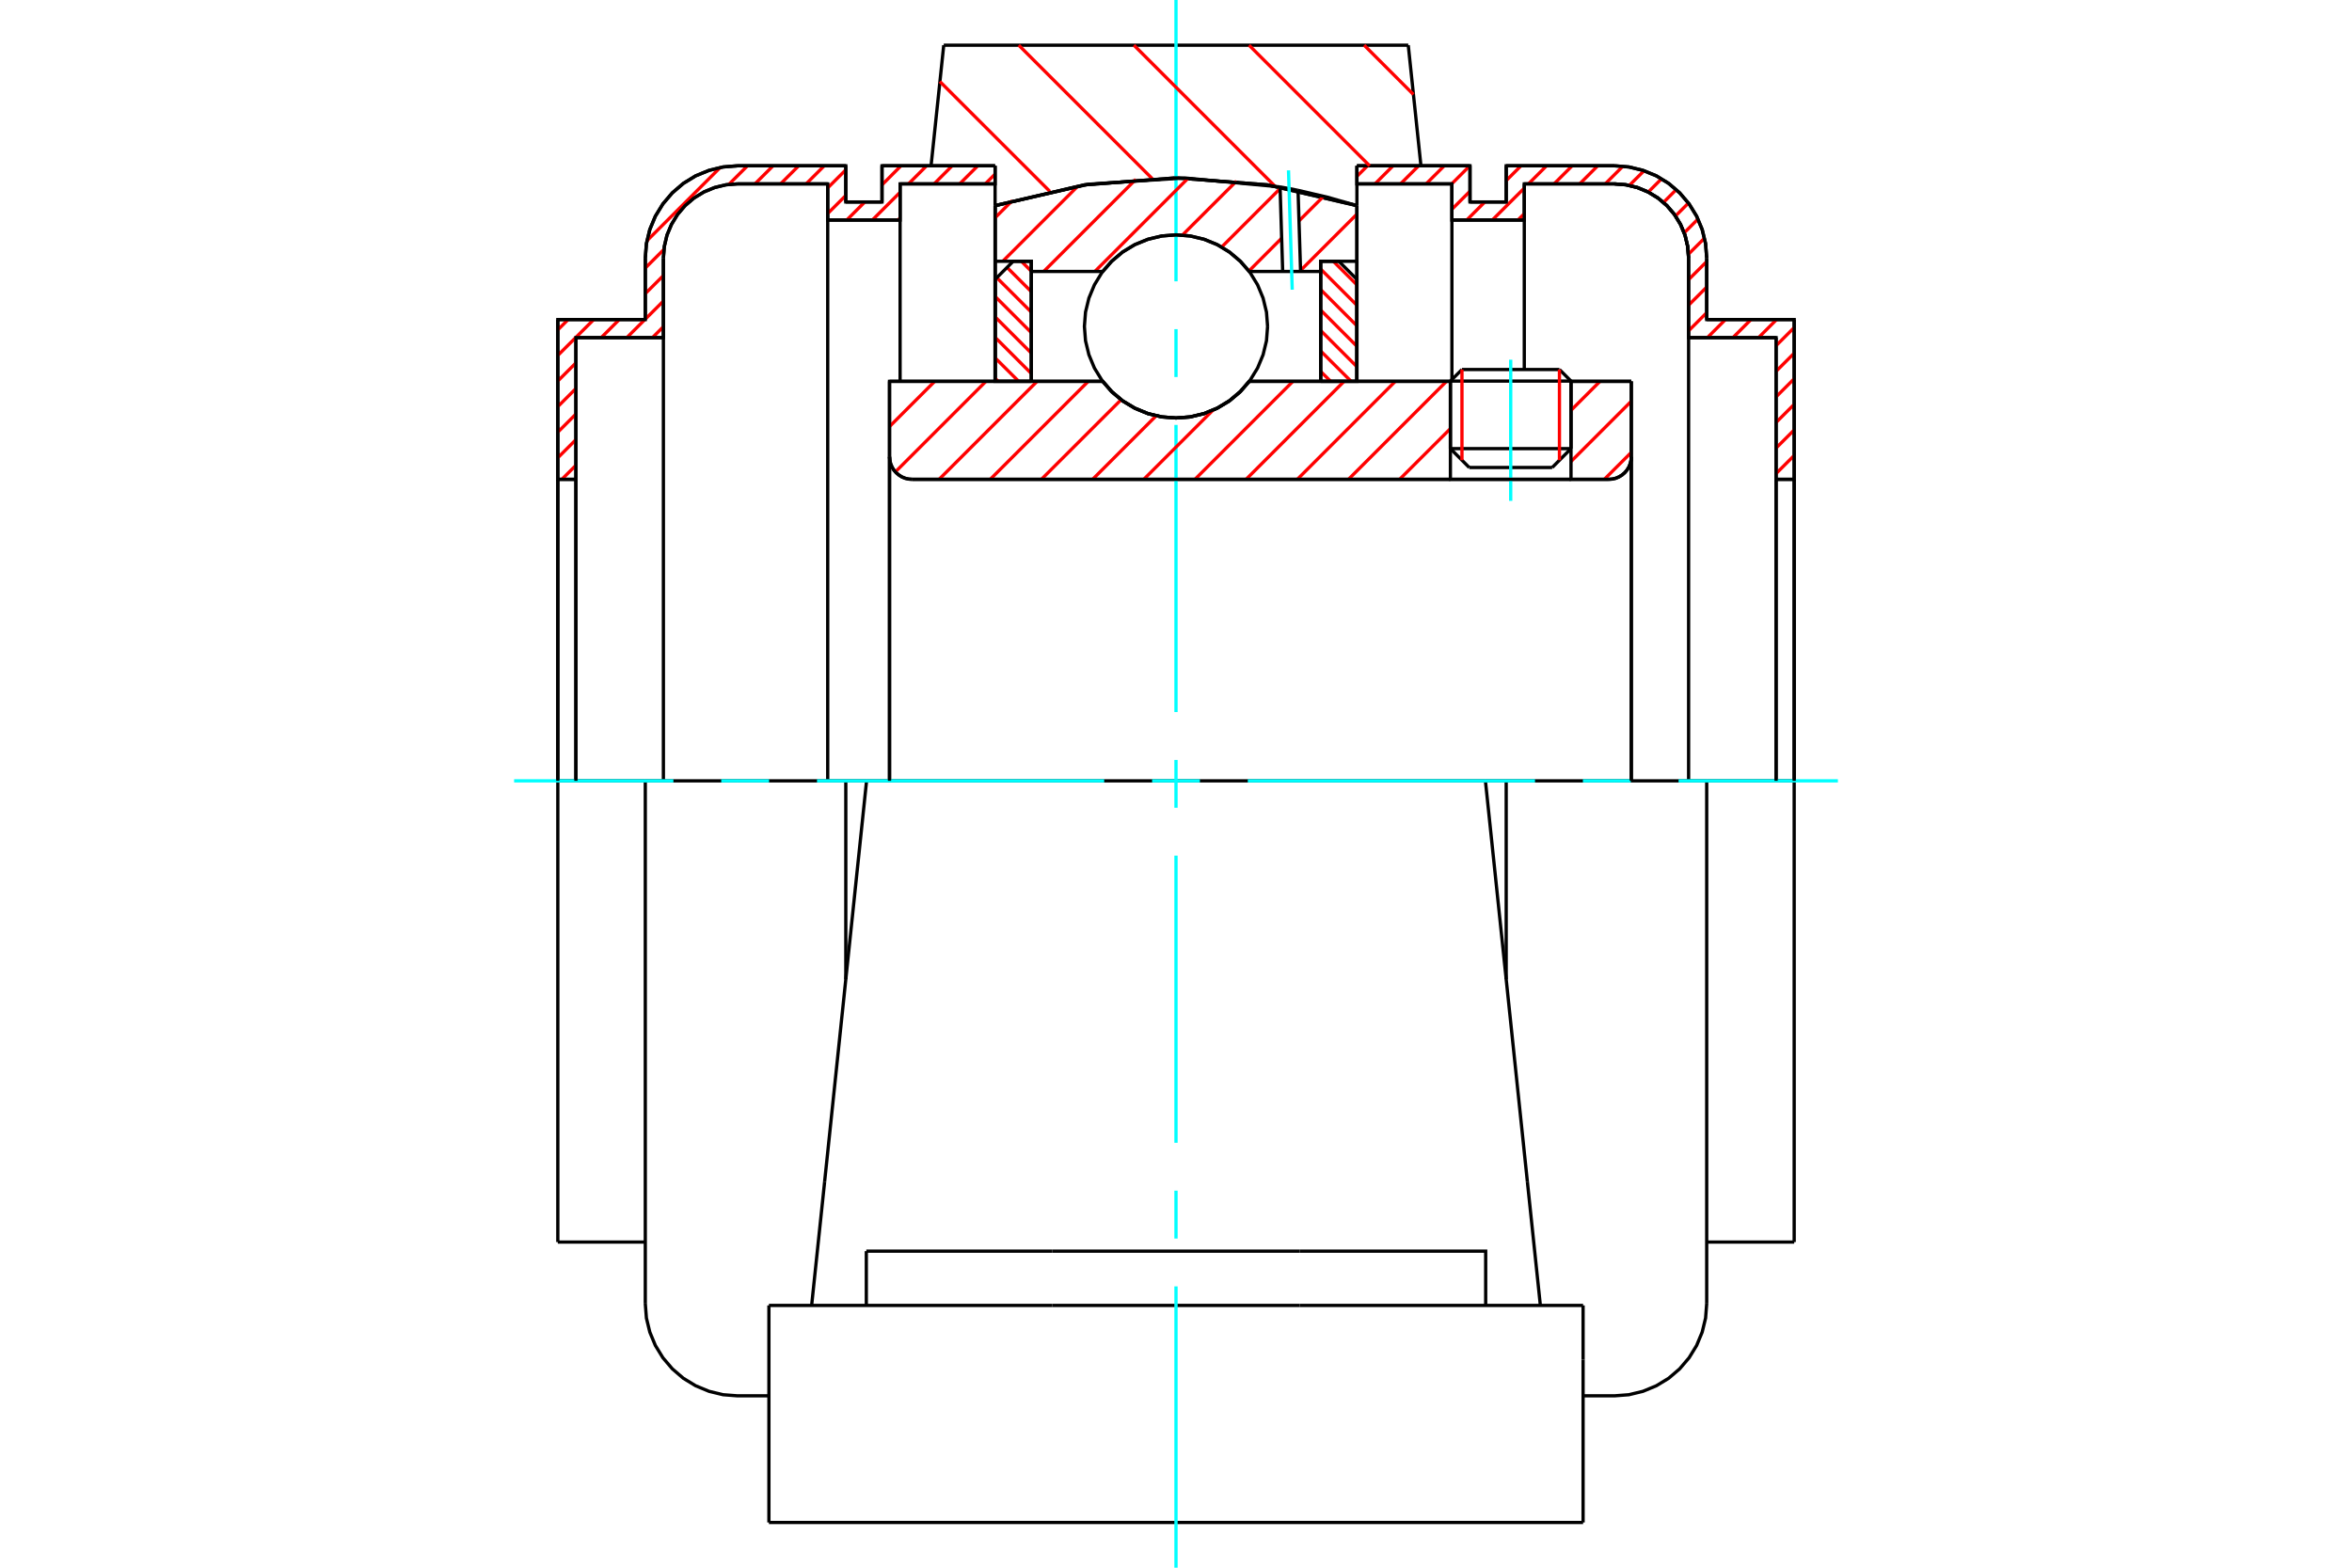 <?xml version="1.0" standalone="no"?>
<!DOCTYPE svg PUBLIC "-//W3C//DTD SVG 1.1//EN"
	"http://www.w3.org/Graphics/SVG/1.1/DTD/svg11.dtd">
<svg xmlns="http://www.w3.org/2000/svg" height="100%" width="100%" viewBox="0 0 36000 24000">
	<rect x="-1800" y="-1200" width="39600" height="26400" style="fill:#FFF"/>
	<g style="fill:none; fill-rule:evenodd" transform="matrix(1 0 0 1 0 0)">
		<g style="fill:none; stroke:#000; stroke-width:50; shape-rendering:geometricPrecision">
			<line x1="24046" y1="5834" x2="22200" y2="5834"/>
			<line x1="22377" y1="5657" x2="23869" y2="5657"/>
			<line x1="22200" y1="6868" x2="24046" y2="6868"/>
			<line x1="23758" y1="7157" x2="22488" y2="7157"/>
			<polyline points="24623,7338 24677,7334 24730,7322 24780,7301 24827,7272 24868,7237 24903,7196 24932,7149 24952,7099 24965,7046 24969,6992"/>
			<line x1="24969" y1="5838" x2="24969" y2="6992"/>
			<line x1="24046" y1="5838" x2="24969" y2="5838"/>
			<line x1="19122" y1="5838" x2="22200" y2="5838"/>
			<polyline points="16878,5838 17021,6001 17187,6140 17373,6251 17574,6333 17784,6383 18000,6399 18216,6383 18426,6333 18627,6251 18813,6140 18979,6001 19122,5838"/>
			<line x1="13615" y1="5838" x2="16878" y2="5838"/>
			<line x1="13615" y1="6992" x2="13615" y2="5838"/>
			<polyline points="13615,6992 13620,7046 13632,7099 13653,7149 13681,7196 13717,7237 13758,7272 13804,7301 13855,7322 13907,7334 13962,7338"/>
			<line x1="24623" y1="7338" x2="13962" y2="7338"/>
			<line x1="24969" y1="6992" x2="24969" y2="11954"/>
			<line x1="13615" y1="6992" x2="13615" y2="11954"/>
			<line x1="22377" y1="5657" x2="22200" y2="5834"/>
			<line x1="24046" y1="5834" x2="23869" y2="5657"/>
			<line x1="23758" y1="7157" x2="24046" y2="6868"/>
			<line x1="22200" y1="6868" x2="22488" y2="7157"/>
			<line x1="22200" y1="5834" x2="22200" y2="6868"/>
			<line x1="24046" y1="6868" x2="24046" y2="5834"/>
			<line x1="22736" y1="11954" x2="13264" y2="11954"/>
			<line x1="21555" y1="692" x2="21749" y2="2538"/>
			<line x1="14445" y1="692" x2="21555" y2="692"/>
			<line x1="14251" y1="2538" x2="14445" y2="692"/>
			<line x1="15231" y1="3148" x2="15231" y2="2538"/>
			<polyline points="20769,3148 19401,2830 18000,2723 16599,2830 15231,3148"/>
			<line x1="20769" y1="2538" x2="20769" y2="3148"/>
			<line x1="15231" y1="5838" x2="15231" y2="3148"/>
			<line x1="20769" y1="3148" x2="20769" y2="5838"/>
			<line x1="11769" y1="23308" x2="24231" y2="23308"/>
			<line x1="13260" y1="19985" x2="13260" y2="19154"/>
			<line x1="16104" y1="19154" x2="13260" y2="19154"/>
			<line x1="16104" y1="19985" x2="19896" y2="19985"/>
			<line x1="19896" y1="19154" x2="16104" y2="19154"/>
			<polyline points="22740,19985 22740,19154 19896,19154"/>
			<line x1="23577" y1="19985" x2="23378" y2="18089"/>
			<line x1="12622" y1="18089" x2="12423" y2="19985"/>
			<line x1="19896" y1="19985" x2="24231" y2="19985"/>
			<line x1="13264" y1="11954" x2="12622" y2="18089"/>
			<line x1="24231" y1="20815" x2="24231" y2="19985"/>
			<line x1="24231" y1="23308" x2="24231" y2="20815"/>
			<polyline points="11769,23308 11769,20815 11769,19985"/>
			<line x1="23378" y1="18089" x2="22736" y2="11954"/>
			<line x1="11769" y1="19985" x2="16104" y2="19985"/>
			<line x1="9877" y1="11954" x2="8538" y2="11954"/>
			<line x1="11289" y1="11954" x2="9877" y2="11954"/>
			<line x1="12946" y1="11954" x2="11289" y2="11954"/>
			<line x1="13264" y1="11954" x2="12946" y2="11954"/>
			<line x1="8815" y1="7338" x2="8538" y2="7338"/>
			<line x1="8815" y1="5169" x2="8815" y2="7338"/>
			<line x1="10154" y1="5169" x2="8815" y2="5169"/>
			<line x1="10154" y1="3951" x2="10154" y2="5169"/>
			<polyline points="11289,2815 11112,2829 10938,2871 10774,2939 10622,3032 10486,3148 10371,3283 10278,3435 10209,3600 10168,3773 10154,3951"/>
			<line x1="12669" y1="2815" x2="11289" y2="2815"/>
			<line x1="12669" y1="3369" x2="12669" y2="2815"/>
			<line x1="13777" y1="3369" x2="12669" y2="3369"/>
			<line x1="13777" y1="2815" x2="13777" y2="3369"/>
			<line x1="15231" y1="2815" x2="13777" y2="2815"/>
			<line x1="13500" y1="2538" x2="15231" y2="2538"/>
			<line x1="13500" y1="3092" x2="13500" y2="2538"/>
			<line x1="12946" y1="3092" x2="13500" y2="3092"/>
			<line x1="12946" y1="2538" x2="12946" y2="3092"/>
			<line x1="11289" y1="2538" x2="12946" y2="2538"/>
			<polyline points="11289,2538 11068,2556 10853,2608 10648,2692 10459,2808 10291,2952 10147,3121 10031,3310 9946,3514 9894,3730 9877,3951"/>
			<line x1="9877" y1="4892" x2="9877" y2="3951"/>
			<line x1="8538" y1="4892" x2="9877" y2="4892"/>
			<line x1="8538" y1="7338" x2="8538" y2="4892"/>
			<line x1="8538" y1="19015" x2="8538" y2="11954"/>
			<line x1="9877" y1="19957" x2="9877" y2="11954"/>
			<line x1="15231" y1="3148" x2="15231" y2="5834"/>
			<line x1="12946" y1="14991" x2="12946" y2="11954"/>
			<line x1="8538" y1="7338" x2="8538" y2="11954"/>
			<line x1="8815" y1="7338" x2="8815" y2="11954"/>
			<line x1="10154" y1="5169" x2="10154" y2="11954"/>
			<line x1="12669" y1="3369" x2="12669" y2="11954"/>
			<line x1="13777" y1="3369" x2="13777" y2="5833"/>
			<line x1="8538" y1="19015" x2="9877" y2="19015"/>
			<polyline points="9877,19957 9894,20178 9946,20393 10031,20598 10147,20787 10291,20956 10459,21100 10648,21215 10853,21300 11068,21352 11289,21369 11769,21369"/>
			<line x1="27462" y1="7338" x2="27185" y2="7338"/>
			<line x1="27462" y1="4892" x2="27462" y2="7338"/>
			<line x1="26123" y1="4892" x2="27462" y2="4892"/>
			<line x1="26123" y1="3951" x2="26123" y2="4892"/>
			<polyline points="26123,3951 26106,3730 26054,3514 25969,3310 25853,3121 25709,2952 25541,2808 25352,2692 25147,2608 24932,2556 24711,2538"/>
			<line x1="23054" y1="2538" x2="24711" y2="2538"/>
			<line x1="23054" y1="3092" x2="23054" y2="2538"/>
			<line x1="22500" y1="3092" x2="23054" y2="3092"/>
			<line x1="22500" y1="2538" x2="22500" y2="3092"/>
			<line x1="20769" y1="2538" x2="22500" y2="2538"/>
			<line x1="22223" y1="2815" x2="20769" y2="2815"/>
			<line x1="22223" y1="3369" x2="22223" y2="2815"/>
			<line x1="23331" y1="3369" x2="22223" y2="3369"/>
			<line x1="23331" y1="2815" x2="23331" y2="3369"/>
			<line x1="24711" y1="2815" x2="23331" y2="2815"/>
			<polyline points="25846,3951 25832,3773 25791,3600 25722,3435 25629,3283 25514,3148 25378,3032 25226,2939 25062,2871 24888,2829 24711,2815"/>
			<line x1="25846" y1="5169" x2="25846" y2="3951"/>
			<line x1="27185" y1="5169" x2="25846" y2="5169"/>
			<line x1="27185" y1="7338" x2="27185" y2="5169"/>
			<line x1="23054" y1="11954" x2="22736" y2="11954"/>
			<line x1="24711" y1="11954" x2="23054" y2="11954"/>
			<line x1="26123" y1="11954" x2="24711" y2="11954"/>
			<line x1="27462" y1="11954" x2="26123" y2="11954"/>
			<line x1="27185" y1="11954" x2="27185" y2="7338"/>
			<line x1="25846" y1="11954" x2="25846" y2="5169"/>
			<line x1="27462" y1="11954" x2="27462" y2="7338"/>
			<line x1="27462" y1="11954" x2="27462" y2="19015"/>
			<line x1="23331" y1="5657" x2="23331" y2="3369"/>
			<line x1="22223" y1="5803" x2="22223" y2="3369"/>
			<line x1="23054" y1="11954" x2="23054" y2="14991"/>
			<line x1="26123" y1="11954" x2="26123" y2="19957"/>
			<polyline points="25846,3951 25832,3773 25791,3600 25722,3435 25629,3283 25514,3148 25378,3032 25226,2939 25062,2871 24888,2829 24711,2815"/>
			<polyline points="24231,21369 24711,21369 24932,21352 25147,21300 25352,21215 25541,21100 25709,20956 25853,20787 25969,20598 26054,20393 26106,20178 26123,19957"/>
			<line x1="26123" y1="19015" x2="27462" y2="19015"/>
		</g>
		<g style="fill:none; stroke:#0FF; stroke-width:50; shape-rendering:geometricPrecision">
			<line x1="23123" y1="7668" x2="23123" y2="5507"/>
			<line x1="18000" y1="24000" x2="18000" y2="19693"/>
			<line x1="18000" y1="18961" x2="18000" y2="18228"/>
			<line x1="18000" y1="17495" x2="18000" y2="13099"/>
			<line x1="18000" y1="12366" x2="18000" y2="11634"/>
			<line x1="18000" y1="10901" x2="18000" y2="6505"/>
			<line x1="18000" y1="5772" x2="18000" y2="5039"/>
			<line x1="18000" y1="4307" x2="18000" y2="0"/>
			<line x1="7869" y1="11954" x2="10307" y2="11954"/>
			<line x1="11039" y1="11954" x2="11772" y2="11954"/>
			<line x1="12505" y1="11954" x2="16901" y2="11954"/>
			<line x1="17634" y1="11954" x2="18366" y2="11954"/>
			<line x1="19099" y1="11954" x2="23495" y2="11954"/>
			<line x1="24228" y1="11954" x2="24961" y2="11954"/>
			<line x1="25693" y1="11954" x2="28131" y2="11954"/>
		</g>
		<g style="fill:none; stroke:#F00; stroke-width:50; shape-rendering:geometricPrecision">
			<line x1="27462" y1="6973" x2="27185" y2="7250"/>
			<line x1="27462" y1="6582" x2="27185" y2="6859"/>
			<line x1="27462" y1="6190" x2="27185" y2="6467"/>
			<line x1="27462" y1="5798" x2="27185" y2="6075"/>
			<line x1="27462" y1="5407" x2="27185" y2="5684"/>
			<line x1="27462" y1="5015" x2="27185" y2="5292"/>
			<line x1="27193" y1="4892" x2="26916" y2="5169"/>
			<line x1="26801" y1="4892" x2="26524" y2="5169"/>
			<line x1="26410" y1="4892" x2="26133" y2="5169"/>
			<line x1="26123" y1="4787" x2="25846" y2="5064"/>
			<line x1="26123" y1="4395" x2="25846" y2="4672"/>
			<line x1="26123" y1="4004" x2="25846" y2="4281"/>
			<line x1="26089" y1="3646" x2="25844" y2="3891"/>
			<line x1="25990" y1="3353" x2="25778" y2="3565"/>
			<line x1="25844" y1="3108" x2="25645" y2="3307"/>
			<line x1="25657" y1="2903" x2="25461" y2="3099"/>
			<line x1="25432" y1="2737" x2="25228" y2="2941"/>
			<line x1="25164" y1="2614" x2="24938" y2="2839"/>
			<line x1="24840" y1="2545" x2="24570" y2="2815"/>
			<line x1="24455" y1="2538" x2="24179" y2="2815"/>
			<line x1="24064" y1="2538" x2="23787" y2="2815"/>
			<line x1="23331" y1="3272" x2="23233" y2="3369"/>
			<line x1="23672" y1="2538" x2="23395" y2="2815"/>
			<line x1="23331" y1="2880" x2="22841" y2="3369"/>
			<line x1="23281" y1="2538" x2="23054" y2="2765"/>
			<line x1="22727" y1="3092" x2="22450" y2="3369"/>
			<line x1="22500" y1="2927" x2="22223" y2="3204"/>
			<line x1="22497" y1="2538" x2="22220" y2="2815"/>
			<line x1="22106" y1="2538" x2="21829" y2="2815"/>
			<line x1="21714" y1="2538" x2="21437" y2="2815"/>
			<line x1="21322" y1="2538" x2="21046" y2="2815"/>
			<line x1="20931" y1="2538" x2="20769" y2="2700"/>
		</g>
		<g style="fill:none; stroke:#000; stroke-width:50; shape-rendering:geometricPrecision">
			<polyline points="20769,2538 22500,2538 22500,3092 23054,3092 23054,2538 24711,2538"/>
			<polyline points="26123,3951 26106,3730 26054,3514 25969,3310 25853,3121 25709,2952 25541,2808 25352,2692 25147,2608 24932,2556 24711,2538"/>
			<polyline points="26123,3951 26123,4892 27462,4892 27462,7338 27185,7338 27185,5169 25846,5169 25846,3951 25832,3773 25791,3600 25722,3435 25629,3283 25514,3148 25378,3032 25226,2939 25062,2871 24888,2829 24711,2815 23331,2815 23331,3369 22223,3369 22223,2815 20769,2815 20769,2538"/>
			<line x1="27462" y1="11954" x2="27462" y2="7338"/>
			<line x1="27185" y1="7338" x2="27185" y2="11954"/>
		</g>
		<g style="fill:none; stroke:#F00; stroke-width:50; shape-rendering:geometricPrecision">
			<line x1="15231" y1="2665" x2="15081" y2="2815"/>
			<line x1="14966" y1="2538" x2="14689" y2="2815"/>
			<line x1="14574" y1="2538" x2="14298" y2="2815"/>
			<line x1="13777" y1="3336" x2="13744" y2="3369"/>
			<line x1="14183" y1="2538" x2="13906" y2="2815"/>
			<line x1="13777" y1="2944" x2="13352" y2="3369"/>
			<line x1="13791" y1="2538" x2="13500" y2="2830"/>
			<line x1="13237" y1="3092" x2="12960" y2="3369"/>
			<line x1="12946" y1="2992" x2="12669" y2="3269"/>
			<line x1="8815" y1="7123" x2="8600" y2="7338"/>
			<line x1="12946" y1="2600" x2="12669" y2="2877"/>
			<line x1="8815" y1="6731" x2="8538" y2="7008"/>
			<line x1="12616" y1="2538" x2="12339" y2="2815"/>
			<line x1="10154" y1="5001" x2="9986" y2="5169"/>
			<line x1="8815" y1="6339" x2="8538" y2="6616"/>
			<line x1="12225" y1="2538" x2="11948" y2="2815"/>
			<line x1="10154" y1="4609" x2="9877" y2="4886"/>
			<line x1="9871" y1="4892" x2="9594" y2="5169"/>
			<line x1="8815" y1="5948" x2="8538" y2="6225"/>
			<line x1="11833" y1="2538" x2="11556" y2="2815"/>
			<line x1="10154" y1="4218" x2="9877" y2="4495"/>
			<line x1="9479" y1="4892" x2="9202" y2="5169"/>
			<line x1="8815" y1="5556" x2="8538" y2="5833"/>
			<line x1="11441" y1="2538" x2="11156" y2="2823"/>
			<line x1="10162" y1="3818" x2="9877" y2="4103"/>
			<line x1="9088" y1="4892" x2="8538" y2="5441"/>
			<line x1="11025" y1="2563" x2="9902" y2="3686"/>
			<line x1="8696" y1="4892" x2="8538" y2="5050"/>
		</g>
		<g style="fill:none; stroke:#000; stroke-width:50; shape-rendering:geometricPrecision">
			<polyline points="15231,2538 13500,2538 13500,3092 12946,3092 12946,2538 11289,2538 11068,2556 10853,2608 10648,2692 10459,2808 10291,2952 10147,3121 10031,3310 9946,3514 9894,3730 9877,3951 9877,4892 8538,4892 8538,7338 8815,7338 8815,5169 10154,5169 10154,3951"/>
			<polyline points="11289,2815 11112,2829 10938,2871 10774,2939 10622,3032 10486,3148 10371,3283 10278,3435 10209,3600 10168,3773 10154,3951"/>
			<polyline points="11289,2815 12669,2815 12669,3369 13777,3369 13777,2815 15231,2815 15231,2538"/>
			<line x1="8538" y1="11954" x2="8538" y2="7338"/>
			<line x1="8815" y1="7338" x2="8815" y2="11954"/>
		</g>
		<g style="fill:none; stroke:#F00; stroke-width:50; shape-rendering:geometricPrecision">
			<line x1="20880" y1="692" x2="21634" y2="1446"/>
			<line x1="19118" y1="692" x2="20964" y2="2538"/>
			<line x1="17356" y1="692" x2="19515" y2="2851"/>
			<line x1="15593" y1="692" x2="17636" y2="2735"/>
			<line x1="14386" y1="1248" x2="16069" y2="2930"/>
		</g>
		<g style="fill:none; stroke:#000; stroke-width:50; shape-rendering:geometricPrecision">
			<polyline points="20769,3148 19401,2830 18000,2723 16599,2830 15231,3148"/>
		</g>
		<g style="fill:none; stroke:#F00; stroke-width:50; shape-rendering:geometricPrecision">
			<line x1="23869" y1="5657" x2="23869" y2="7045"/>
			<line x1="22377" y1="7045" x2="22377" y2="5657"/>
			<line x1="15231" y1="5791" x2="15278" y2="5838"/>
			<line x1="15231" y1="5478" x2="15592" y2="5838"/>
			<line x1="15231" y1="5164" x2="15785" y2="5718"/>
			<line x1="15231" y1="4851" x2="15785" y2="5405"/>
			<line x1="15231" y1="4538" x2="15785" y2="5092"/>
			<line x1="15257" y1="4251" x2="15785" y2="4778"/>
			<line x1="15414" y1="4094" x2="15785" y2="4465"/>
			<line x1="15633" y1="4000" x2="15785" y2="4152"/>
		</g>
		<g style="fill:none; stroke:#000; stroke-width:50; shape-rendering:geometricPrecision">
			<polyline points="15785,5838 15785,4000 15508,4000 15231,4277 15231,5838 15785,5838"/>
		</g>
		<g style="fill:none; stroke:#F00; stroke-width:50; shape-rendering:geometricPrecision">
			<line x1="20408" y1="4000" x2="20769" y2="4361"/>
			<line x1="20215" y1="4120" x2="20769" y2="4674"/>
			<line x1="20215" y1="4434" x2="20769" y2="4988"/>
			<line x1="20215" y1="4747" x2="20769" y2="5301"/>
			<line x1="20215" y1="5060" x2="20769" y2="5614"/>
			<line x1="20215" y1="5374" x2="20680" y2="5838"/>
			<line x1="20215" y1="5687" x2="20367" y2="5838"/>
		</g>
		<g style="fill:none; stroke:#000; stroke-width:50; shape-rendering:geometricPrecision">
			<polyline points="20215,5838 20215,4000 20492,4000 20769,4277 20769,5838 20215,5838"/>
			<polyline points="19402,4997 19385,4778 19333,4564 19249,4361 19134,4173 18991,4006 18824,3863 18636,3748 18433,3664 18219,3613 18000,3595 17781,3613 17567,3664 17364,3748 17176,3863 17009,4006 16866,4173 16751,4361 16667,4564 16615,4778 16598,4997 16615,5217 16667,5431 16751,5634 16866,5821 17009,5989 17176,6131 17364,6246 17567,6331 17781,6382 18000,6399 18219,6382 18433,6331 18636,6246 18824,6131 18991,5989 19134,5821 19249,5634 19333,5431 19385,5217 19402,4997"/>
		</g>
		<g style="fill:none; stroke:#F00; stroke-width:50; shape-rendering:geometricPrecision">
			<line x1="20769" y1="3278" x2="19906" y2="4141"/>
			<line x1="20259" y1="3005" x2="19883" y2="3381"/>
			<line x1="19617" y1="3647" x2="19116" y2="4149"/>
			<line x1="19594" y1="2887" x2="18698" y2="3783"/>
			<line x1="18926" y1="2772" x2="18098" y2="3599"/>
			<line x1="18185" y1="2729" x2="16758" y2="4156"/>
			<line x1="17385" y1="2746" x2="15975" y2="4156"/>
			<line x1="16497" y1="2850" x2="15348" y2="4000"/>
			<line x1="15494" y1="3071" x2="15231" y2="3334"/>
		</g>
		<g style="fill:none; stroke:#000; stroke-width:50; shape-rendering:geometricPrecision">
			<polyline points="15231,5838 15231,4000 15231,3148"/>
			<polyline points="19593,2862 18130,2724 16663,2820 15231,3148"/>
			<polyline points="19868,2914 19731,2887 19593,2862"/>
			<polyline points="20769,3148 20322,3020 19868,2914"/>
			<polyline points="20769,3148 20769,4000 20215,4000 20215,4156 20215,5838"/>
			<polyline points="20215,4156 19907,4156 19633,4156 19122,4156 18979,3994 18813,3855 18627,3743 18426,3662 18216,3612 18000,3595 17784,3612 17574,3662 17373,3743 17187,3855 17021,3994 16878,4156 15785,4156 15785,5838"/>
			<polyline points="15785,4156 15785,4000 15231,4000"/>
			<line x1="20769" y1="4000" x2="20769" y2="5838"/>
		</g>
		<g style="fill:none; stroke:#0FF; stroke-width:50; shape-rendering:geometricPrecision">
			<line x1="19779" y1="4435" x2="19722" y2="2608"/>
		</g>
		<g style="fill:none; stroke:#000; stroke-width:50; shape-rendering:geometricPrecision">
			<line x1="19633" y1="4156" x2="19593" y2="2862"/>
			<line x1="19907" y1="4156" x2="19868" y2="2914"/>
		</g>
		<g style="fill:none; stroke:#F00; stroke-width:50; shape-rendering:geometricPrecision">
			<line x1="24969" y1="6925" x2="24556" y2="7338"/>
			<line x1="24969" y1="6142" x2="24046" y2="7065"/>
			<line x1="24490" y1="5838" x2="24046" y2="6282"/>
			<line x1="22200" y1="6562" x2="21423" y2="7338"/>
			<line x1="22140" y1="5838" x2="20640" y2="7338"/>
			<line x1="21357" y1="5838" x2="19857" y2="7338"/>
			<line x1="20573" y1="5838" x2="19073" y2="7338"/>
			<line x1="19790" y1="5838" x2="18290" y2="7338"/>
			<line x1="18566" y1="6279" x2="17507" y2="7338"/>
			<line x1="17697" y1="6365" x2="16724" y2="7338"/>
			<line x1="17160" y1="6119" x2="15940" y2="7338"/>
			<line x1="16657" y1="5838" x2="15157" y2="7338"/>
			<line x1="15874" y1="5838" x2="14374" y2="7338"/>
			<line x1="15091" y1="5838" x2="13705" y2="7224"/>
			<line x1="14307" y1="5838" x2="13615" y2="6530"/>
		</g>
		<g style="fill:none; stroke:#000; stroke-width:50; shape-rendering:geometricPrecision">
			<line x1="24969" y1="11954" x2="24969" y2="5838"/>
			<polyline points="24623,7338 24677,7334 24730,7322 24780,7301 24827,7272 24868,7237 24903,7196 24932,7149 24952,7099 24965,7046 24969,6992"/>
			<polyline points="24623,7338 24046,7338 24046,5838"/>
			<polyline points="24046,7338 22200,7338 22200,5838"/>
			<line x1="22200" y1="7338" x2="13962" y2="7338"/>
			<polyline points="13615,6992 13620,7046 13632,7099 13653,7149 13681,7196 13717,7237 13758,7272 13804,7301 13855,7322 13907,7334 13962,7338"/>
			<polyline points="13615,6992 13615,5838 14169,5838 16878,5838 17021,6001 17187,6140 17373,6251 17574,6333 17784,6383 18000,6399 18216,6383 18426,6333 18627,6251 18813,6140 18979,6001 19122,5838 22200,5838"/>
			<line x1="24046" y1="5838" x2="24969" y2="5838"/>
			<line x1="13615" y1="11954" x2="13615" y2="6992"/>
		</g>
	</g>
</svg>
